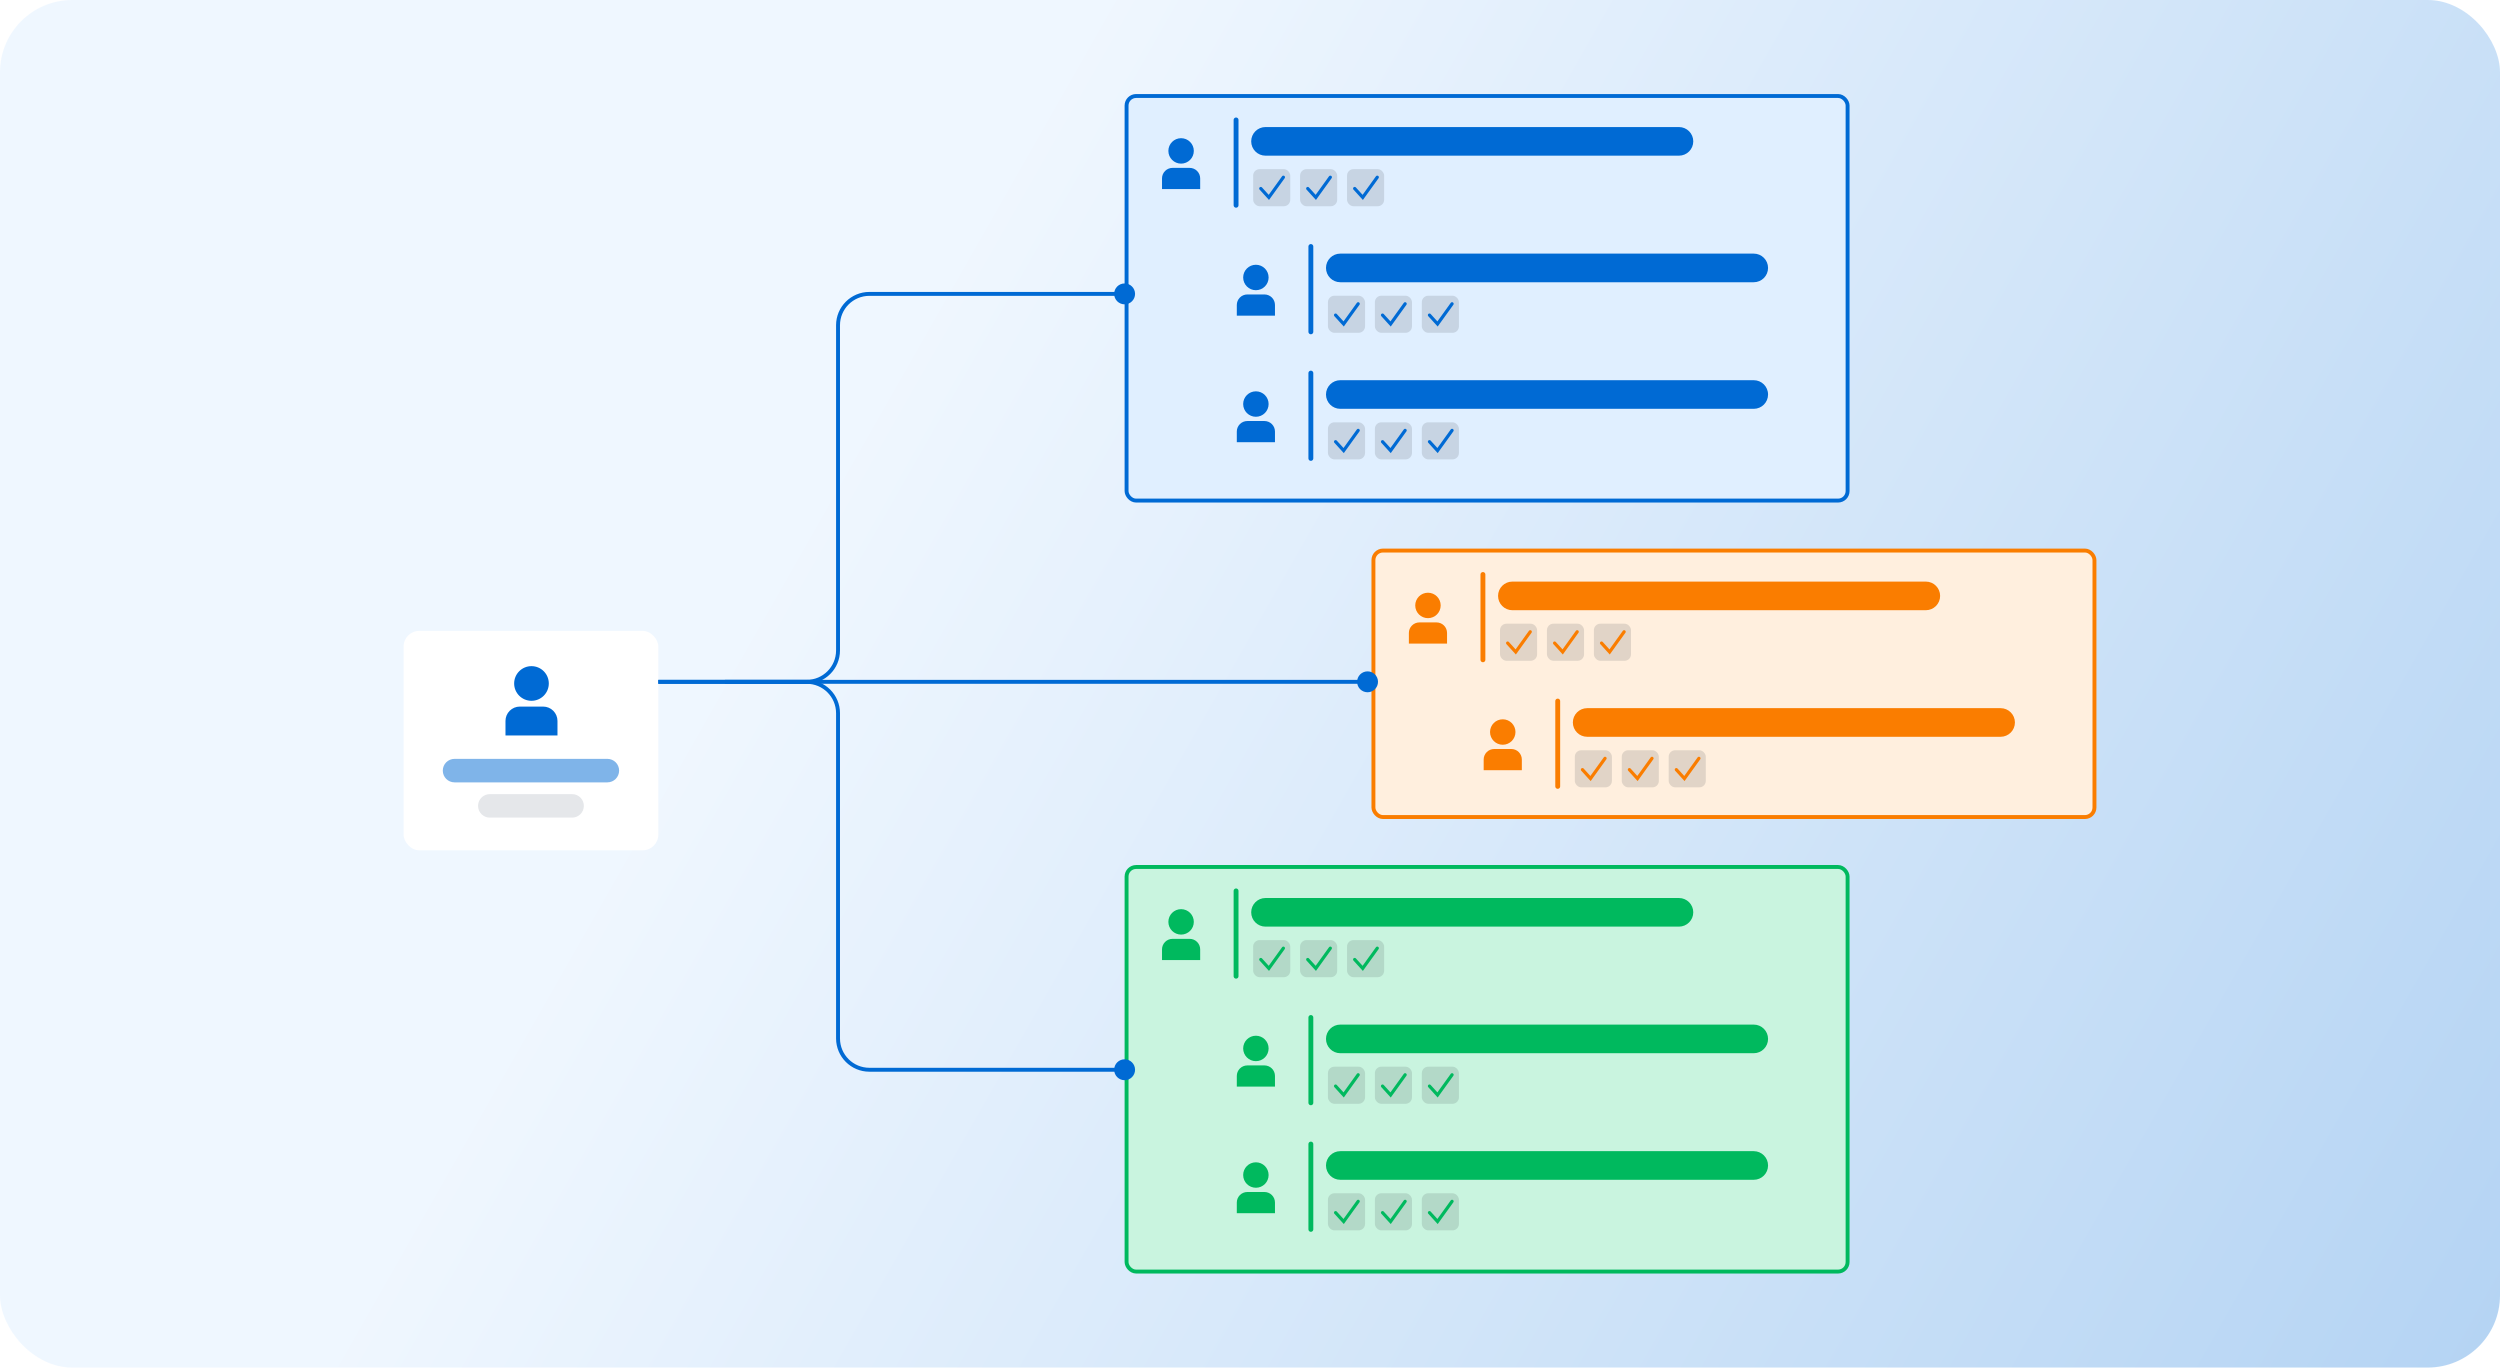 <svg width="638" height="349" viewBox="0 0 638 349" fill="none" xmlns="http://www.w3.org/2000/svg">
<g clip-path="url(#clip0_5052_6364)">
<rect width="638" height="349" rx="18.449" fill="url(#paint0_linear_5052_6364)" fill-opacity="0.5"/>
<rect x="287.5" y="24.5" width="184.005" height="103.249" rx="2.437" fill="#E0EFFF" stroke="#006AD4"/>
<path d="M303.603 42.844H299.227C298.516 42.845 297.834 43.127 297.332 43.63C296.829 44.133 296.546 44.815 296.545 45.526V48.255H306.285V45.526C306.284 44.815 306.001 44.133 305.499 43.63C304.996 43.127 304.314 42.845 303.603 42.844Z" fill="#006AD4"/>
<path d="M301.415 41.759C303.208 41.759 304.662 40.306 304.662 38.512C304.662 36.719 303.208 35.266 301.415 35.266C299.622 35.266 298.168 36.719 298.168 38.512C298.168 40.306 299.622 41.759 301.415 41.759Z" fill="#006AD4"/>
<path d="M315.443 30.609L315.443 52.381" stroke="#006AD4" stroke-width="1.244" stroke-linecap="round"/>
<path d="M319.305 36.074C319.305 34.057 320.94 32.422 322.957 32.422H428.468C430.485 32.422 432.121 34.057 432.121 36.074C432.121 38.091 430.485 39.727 428.468 39.727H322.957C320.94 39.727 319.305 38.091 319.305 36.074Z" fill="#006AD4"/>
<rect opacity="0.15" x="319.803" y="43.164" width="9.469" height="9.469" rx="1.647" fill="#394048"/>
<path d="M321.754 48.112L323.812 50.377L327.518 45.23" stroke="#006AD4" stroke-width="0.823" stroke-linecap="round"/>
<rect opacity="0.15" x="331.783" y="43.164" width="9.469" height="9.469" rx="1.647" fill="#394048"/>
<path d="M333.734 48.112L335.793 50.377L339.498 45.23" stroke="#006AD4" stroke-width="0.823" stroke-linecap="round"/>
<rect opacity="0.15" x="343.762" y="43.164" width="9.469" height="9.469" rx="1.647" fill="#394048"/>
<path d="M345.713 48.112L347.771 50.377L351.477 45.23" stroke="#006AD4" stroke-width="0.823" stroke-linecap="round"/>
<path d="M322.691 75.144H318.315C317.604 75.145 316.922 75.428 316.419 75.931C315.917 76.434 315.634 77.116 315.633 77.827V80.556H325.373V77.827C325.372 77.116 325.089 76.434 324.587 75.931C324.084 75.428 323.402 75.145 322.691 75.144Z" fill="#006AD4"/>
<path d="M320.503 74.06C322.296 74.06 323.749 72.606 323.749 70.813C323.749 69.02 322.296 67.566 320.503 67.566C318.709 67.566 317.256 69.02 317.256 70.813C317.256 72.606 318.709 74.06 320.503 74.06Z" fill="#006AD4"/>
<path d="M334.531 62.91L334.531 84.682" stroke="#006AD4" stroke-width="1.244" stroke-linecap="round"/>
<path d="M338.393 68.375C338.393 66.358 340.028 64.723 342.045 64.723H447.556C449.573 64.723 451.209 66.358 451.209 68.375C451.209 70.392 449.573 72.027 447.556 72.027H342.045C340.028 72.027 338.393 70.392 338.393 68.375Z" fill="#006AD4"/>
<rect opacity="0.15" x="338.891" y="75.465" width="9.469" height="9.469" rx="1.647" fill="#394048"/>
<path d="M340.842 80.413L342.9 82.678L346.606 77.531" stroke="#006AD4" stroke-width="0.823" stroke-linecap="round"/>
<rect opacity="0.15" x="350.871" y="75.465" width="9.469" height="9.469" rx="1.647" fill="#394048"/>
<path d="M352.822 80.413L354.881 82.678L358.586 77.531" stroke="#006AD4" stroke-width="0.823" stroke-linecap="round"/>
<rect opacity="0.15" x="362.85" y="75.465" width="9.469" height="9.469" rx="1.647" fill="#394048"/>
<path d="M364.801 80.413L366.859 82.678L370.565 77.531" stroke="#006AD4" stroke-width="0.823" stroke-linecap="round"/>
<path d="M322.691 107.445H318.315C317.604 107.446 316.922 107.729 316.419 108.232C315.917 108.735 315.634 109.417 315.633 110.128V112.857H325.373V110.128C325.372 109.417 325.089 108.735 324.587 108.232C324.084 107.729 323.402 107.446 322.691 107.445Z" fill="#006AD4"/>
<path d="M320.503 106.361C322.296 106.361 323.749 104.907 323.749 103.114C323.749 101.321 322.296 99.867 320.503 99.867C318.709 99.867 317.256 101.321 317.256 103.114C317.256 104.907 318.709 106.361 320.503 106.361Z" fill="#006AD4"/>
<path d="M334.531 95.215L334.531 116.986" stroke="#006AD4" stroke-width="1.244" stroke-linecap="round"/>
<path d="M338.393 100.68C338.393 98.662 340.028 97.027 342.045 97.027H447.556C449.573 97.027 451.209 98.662 451.209 100.68C451.209 102.697 449.573 104.332 447.556 104.332H342.045C340.028 104.332 338.393 102.697 338.393 100.68Z" fill="#006AD4"/>
<rect opacity="0.15" x="338.891" y="107.773" width="9.469" height="9.469" rx="1.647" fill="#394048"/>
<path d="M340.842 112.722L342.9 114.986L346.606 109.84" stroke="#006AD4" stroke-width="0.823" stroke-linecap="round"/>
<rect opacity="0.15" x="350.871" y="107.773" width="9.469" height="9.469" rx="1.647" fill="#394048"/>
<path d="M352.822 112.722L354.881 114.986L358.586 109.84" stroke="#006AD4" stroke-width="0.823" stroke-linecap="round"/>
<rect opacity="0.15" x="362.85" y="107.773" width="9.469" height="9.469" rx="1.647" fill="#394048"/>
<path d="M364.801 112.722L366.859 114.986L370.565 109.84" stroke="#006AD4" stroke-width="0.823" stroke-linecap="round"/>
<rect x="350.5" y="140.5" width="184.005" height="68.01" rx="2.437" fill="#FFEFDE" stroke="#FA7D00"/>
<path d="M366.603 158.84H362.227C361.516 158.841 360.834 159.124 360.332 159.626C359.829 160.129 359.546 160.811 359.545 161.522V164.251H369.285V161.522C369.284 160.811 369.001 160.129 368.499 159.626C367.996 159.124 367.314 158.841 366.603 158.84Z" fill="#FA7D00"/>
<path d="M364.415 157.755C366.208 157.755 367.662 156.302 367.662 154.508C367.662 152.715 366.208 151.262 364.415 151.262C362.622 151.262 361.168 152.715 361.168 154.508C361.168 156.302 362.622 157.755 364.415 157.755Z" fill="#FA7D00"/>
<path d="M378.443 146.609L378.443 168.381" stroke="#FA7D00" stroke-width="1.244" stroke-linecap="round"/>
<path d="M382.305 152.074C382.305 150.057 383.94 148.422 385.957 148.422H491.468C493.485 148.422 495.121 150.057 495.121 152.074C495.121 154.091 493.485 155.727 491.468 155.727H385.957C383.94 155.727 382.305 154.091 382.305 152.074Z" fill="#FA7D00"/>
<rect opacity="0.15" x="382.803" y="159.164" width="9.469" height="9.469" rx="1.647" fill="#394048"/>
<path d="M384.754 164.112L386.812 166.377L390.518 161.23" stroke="#FA7D00" stroke-width="0.823" stroke-linecap="round"/>
<rect opacity="0.15" x="394.783" y="159.164" width="9.469" height="9.469" rx="1.647" fill="#394048"/>
<path d="M396.734 164.112L398.793 166.377L402.498 161.23" stroke="#FA7D00" stroke-width="0.823" stroke-linecap="round"/>
<rect opacity="0.15" x="406.762" y="159.164" width="9.469" height="9.469" rx="1.647" fill="#394048"/>
<path d="M408.713 164.112L410.771 166.377L414.477 161.23" stroke="#FA7D00" stroke-width="0.823" stroke-linecap="round"/>
<path d="M385.691 191.145H381.315C380.604 191.145 379.922 191.428 379.419 191.931C378.917 192.434 378.634 193.116 378.633 193.827V196.556H388.373V193.827C388.372 193.116 388.089 192.434 387.587 191.931C387.084 191.428 386.402 191.145 385.691 191.145Z" fill="#FA7D00"/>
<path d="M383.503 190.06C385.296 190.06 386.749 188.606 386.749 186.813C386.749 185.02 385.296 183.566 383.503 183.566C381.709 183.566 380.256 185.02 380.256 186.813C380.256 188.606 381.709 190.06 383.503 190.06Z" fill="#FA7D00"/>
<path d="M397.531 178.91L397.531 200.682" stroke="#FA7D00" stroke-width="1.244" stroke-linecap="round"/>
<path d="M401.393 184.375C401.393 182.358 403.028 180.723 405.045 180.723H510.556C512.573 180.723 514.209 182.358 514.209 184.375C514.209 186.392 512.573 188.027 510.556 188.027H405.045C403.028 188.027 401.393 186.392 401.393 184.375Z" fill="#FA7D00"/>
<rect opacity="0.15" x="401.891" y="191.465" width="9.469" height="9.469" rx="1.647" fill="#394048"/>
<path d="M403.842 196.413L405.9 198.678L409.606 193.531" stroke="#FA7D00" stroke-width="0.823" stroke-linecap="round"/>
<rect opacity="0.15" x="413.871" y="191.465" width="9.469" height="9.469" rx="1.647" fill="#394048"/>
<path d="M415.822 196.413L417.881 198.678L421.586 193.531" stroke="#FA7D00" stroke-width="0.823" stroke-linecap="round"/>
<rect opacity="0.15" x="425.85" y="191.465" width="9.469" height="9.469" rx="1.647" fill="#394048"/>
<path d="M427.801 196.413L429.859 198.678L433.565 193.531" stroke="#FA7D00" stroke-width="0.823" stroke-linecap="round"/>
<rect x="287.5" y="221.254" width="184.005" height="103.249" rx="2.437" fill="#C9F4DF" stroke="#00B95E"/>
<path d="M303.603 239.594H299.227C298.516 239.595 297.834 239.877 297.332 240.38C296.829 240.883 296.546 241.565 296.545 242.276V245.005H306.285V242.276C306.284 241.565 306.001 240.883 305.499 240.38C304.996 239.877 304.314 239.595 303.603 239.594Z" fill="#00B95E"/>
<path d="M301.415 238.509C303.208 238.509 304.662 237.056 304.662 235.262C304.662 233.469 303.208 232.016 301.415 232.016C299.622 232.016 298.168 233.469 298.168 235.262C298.168 237.056 299.622 238.509 301.415 238.509Z" fill="#00B95E"/>
<path d="M315.443 227.359L315.443 249.131" stroke="#00B95E" stroke-width="1.244" stroke-linecap="round"/>
<path d="M319.305 232.824C319.305 230.807 320.94 229.172 322.957 229.172H428.468C430.485 229.172 432.121 230.807 432.121 232.824C432.121 234.841 430.485 236.477 428.468 236.477H322.957C320.94 236.477 319.305 234.841 319.305 232.824Z" fill="#00B95E"/>
<rect opacity="0.15" x="319.803" y="239.914" width="9.469" height="9.469" rx="1.647" fill="#394048"/>
<path d="M321.754 244.862L323.812 247.127L327.518 241.98" stroke="#00B95E" stroke-width="0.823" stroke-linecap="round"/>
<rect opacity="0.15" x="331.783" y="239.914" width="9.469" height="9.469" rx="1.647" fill="#394048"/>
<path d="M333.734 244.862L335.793 247.127L339.498 241.98" stroke="#00B95E" stroke-width="0.823" stroke-linecap="round"/>
<rect opacity="0.15" x="343.762" y="239.914" width="9.469" height="9.469" rx="1.647" fill="#394048"/>
<path d="M345.713 244.862L347.771 247.127L351.477 241.98" stroke="#00B95E" stroke-width="0.823" stroke-linecap="round"/>
<path d="M322.691 271.895H318.315C317.604 271.895 316.922 272.178 316.419 272.681C315.917 273.184 315.634 273.866 315.633 274.577V277.306H325.373V274.577C325.372 273.866 325.089 273.184 324.587 272.681C324.084 272.178 323.402 271.895 322.691 271.895Z" fill="#00B95E"/>
<path d="M320.503 270.81C322.296 270.81 323.749 269.356 323.749 267.563C323.749 265.77 322.296 264.316 320.503 264.316C318.709 264.316 317.256 265.77 317.256 267.563C317.256 269.356 318.709 270.81 320.503 270.81Z" fill="#00B95E"/>
<path d="M334.531 259.664L334.531 281.435" stroke="#00B95E" stroke-width="1.244" stroke-linecap="round"/>
<path d="M338.393 265.129C338.393 263.112 340.028 261.477 342.045 261.477H447.556C449.573 261.477 451.209 263.112 451.209 265.129C451.209 267.146 449.573 268.781 447.556 268.781H342.045C340.028 268.781 338.393 267.146 338.393 265.129Z" fill="#00B95E"/>
<rect opacity="0.15" x="338.891" y="272.219" width="9.469" height="9.469" rx="1.647" fill="#394048"/>
<path d="M340.842 277.167L342.9 279.432L346.606 274.285" stroke="#00B95E" stroke-width="0.823" stroke-linecap="round"/>
<rect opacity="0.15" x="350.871" y="272.219" width="9.469" height="9.469" rx="1.647" fill="#394048"/>
<path d="M352.822 277.167L354.881 279.432L358.586 274.285" stroke="#00B95E" stroke-width="0.823" stroke-linecap="round"/>
<rect opacity="0.15" x="362.85" y="272.219" width="9.469" height="9.469" rx="1.647" fill="#394048"/>
<path d="M364.801 277.167L366.859 279.432L370.565 274.285" stroke="#00B95E" stroke-width="0.823" stroke-linecap="round"/>
<path d="M322.691 304.199H318.315C317.604 304.2 316.922 304.483 316.419 304.986C315.917 305.489 315.634 306.17 315.633 306.882V309.611H325.373V306.882C325.372 306.17 325.089 305.489 324.587 304.986C324.084 304.483 323.402 304.2 322.691 304.199Z" fill="#00B95E"/>
<path d="M320.503 303.115C322.296 303.115 323.749 301.661 323.749 299.868C323.749 298.075 322.296 296.621 320.503 296.621C318.709 296.621 317.256 298.075 317.256 299.868C317.256 301.661 318.709 303.115 320.503 303.115Z" fill="#00B95E"/>
<path d="M334.531 291.965L334.531 313.736" stroke="#00B95E" stroke-width="1.244" stroke-linecap="round"/>
<path d="M338.393 297.43C338.393 295.413 340.028 293.777 342.045 293.777H447.556C449.573 293.777 451.209 295.413 451.209 297.43C451.209 299.447 449.573 301.082 447.556 301.082H342.045C340.028 301.082 338.393 299.447 338.393 297.43Z" fill="#00B95E"/>
<rect opacity="0.15" x="338.891" y="304.52" width="9.469" height="9.469" rx="1.647" fill="#394048"/>
<path d="M340.842 309.468L342.9 311.732L346.606 306.586" stroke="#00B95E" stroke-width="0.823" stroke-linecap="round"/>
<rect opacity="0.15" x="350.871" y="304.52" width="9.469" height="9.469" rx="1.647" fill="#394048"/>
<path d="M352.822 309.468L354.881 311.732L358.586 306.586" stroke="#00B95E" stroke-width="0.823" stroke-linecap="round"/>
<rect opacity="0.15" x="362.85" y="304.52" width="9.469" height="9.469" rx="1.647" fill="#394048"/>
<path d="M364.801 309.468L366.859 311.732L370.565 306.586" stroke="#00B95E" stroke-width="0.823" stroke-linecap="round"/>
<g filter="url(#filter0_dd_5052_6364)">
<rect x="103" y="147" width="65" height="56" rx="4" fill="white"/>
<path d="M138.614 166.32H132.654C131.685 166.321 130.756 166.707 130.071 167.392C129.386 168.077 129.001 169.005 129 169.974V173.691H142.268V169.974C142.266 169.005 141.881 168.077 141.196 167.392C140.511 166.707 139.582 166.321 138.614 166.32Z" fill="#006AD4"/>
<path d="M135.633 164.845C138.076 164.845 140.056 162.865 140.056 160.423C140.056 157.98 138.076 156 135.633 156C133.191 156 131.211 157.98 131.211 160.423C131.211 162.865 133.191 164.845 135.633 164.845Z" fill="#006AD4"/>
<path opacity="0.5" d="M113 182.66C113 181.003 114.343 179.66 116 179.66H155C156.657 179.66 158 181.003 158 182.66C158 184.317 156.657 185.66 155 185.66H116C114.343 185.66 113 184.317 113 182.66Z" fill="#006AD4"/>
<path opacity="0.8" d="M122 191.66C122 190.003 123.343 188.66 125 188.66H146C147.657 188.66 149 190.003 149 191.66C149 193.317 147.657 194.66 146 194.66H125C123.343 194.66 122 193.317 122 191.66Z" fill="#DEE1E5"/>
</g>
<path d="M287 72.333C288.473 72.333 289.667 73.527 289.667 75C289.667 76.473 288.473 77.667 287 77.667C285.527 77.667 284.333 76.473 284.333 75C284.333 73.527 285.527 72.333 287 72.333ZM168 173.5L205.865 173.5L205.865 174.5L168 174.5L168 173.5ZM213.365 166L213.365 83L214.365 83L214.365 166L213.365 166ZM221.865 74.5L287 74.5L287 75.5L221.865 75.5L221.865 74.5ZM213.365 83C213.365 78.306 217.17 74.5 221.865 74.5L221.865 75.5C217.722 75.5 214.365 78.858 214.365 83L213.365 83ZM205.865 173.5C210.007 173.5 213.365 170.142 213.365 166L214.365 166C214.365 170.694 210.559 174.5 205.865 174.5L205.865 173.5Z" fill="#006AD4"/>
<path d="M287 275.667C288.473 275.667 289.667 274.473 289.667 273C289.667 271.527 288.473 270.333 287 270.333C285.527 270.333 284.333 271.527 284.333 273C284.333 274.473 285.527 275.667 287 275.667ZM168 174.5L205.865 174.5L205.865 173.5L168 173.5L168 174.5ZM213.365 182L213.365 265L214.365 265L214.365 182L213.365 182ZM221.865 273.5L287 273.5L287 272.5L221.865 272.5L221.865 273.5ZM213.365 265C213.365 269.694 217.17 273.5 221.865 273.5L221.865 272.5C217.722 272.5 214.365 269.142 214.365 265L213.365 265ZM205.865 174.5C210.007 174.5 213.365 177.858 213.365 182L214.365 182C214.365 177.306 210.559 173.5 205.865 173.5L205.865 174.5Z" fill="#006AD4"/>
<path d="M346.333 174C346.333 175.473 347.527 176.667 349 176.667C350.473 176.667 351.667 175.473 351.667 174C351.667 172.527 350.473 171.333 349 171.333C347.527 171.333 346.333 172.527 346.333 174ZM185 174.5H349V173.5H185V174.5Z" fill="#006AD4"/>
</g>
<defs>
<filter id="filter0_dd_5052_6364" x="91" y="145" width="89" height="80" filterUnits="userSpaceOnUse" color-interpolation-filters="sRGB">
<feFlood flood-opacity="0" result="BackgroundImageFix"/>
<feColorMatrix in="SourceAlpha" type="matrix" values="0 0 0 0 0 0 0 0 0 0 0 0 0 0 0 0 0 0 127 0" result="hardAlpha"/>
<feMorphology radius="3" operator="erode" in="SourceAlpha" result="effect1_dropShadow_5052_6364"/>
<feOffset dy="10"/>
<feGaussianBlur stdDeviation="7.5"/>
<feComposite in2="hardAlpha" operator="out"/>
<feColorMatrix type="matrix" values="0 0 0 0 0 0 0 0 0 0 0 0 0 0 0 0 0 0 0.1 0"/>
<feBlend mode="normal" in2="BackgroundImageFix" result="effect1_dropShadow_5052_6364"/>
<feColorMatrix in="SourceAlpha" type="matrix" values="0 0 0 0 0 0 0 0 0 0 0 0 0 0 0 0 0 0 127 0" result="hardAlpha"/>
<feOffset dy="4"/>
<feGaussianBlur stdDeviation="3"/>
<feComposite in2="hardAlpha" operator="out"/>
<feColorMatrix type="matrix" values="0 0 0 0 0 0 0 0 0 0 0 0 0 0 0 0 0 0 0.05 0"/>
<feBlend mode="normal" in2="effect1_dropShadow_5052_6364" result="effect2_dropShadow_5052_6364"/>
<feBlend mode="normal" in="SourceGraphic" in2="effect2_dropShadow_5052_6364" result="shape"/>
</filter>
<linearGradient id="paint0_linear_5052_6364" x1="218" y1="117.5" x2="1012.12" y2="569.786" gradientUnits="userSpaceOnUse">
<stop stop-color="#E0EFFF"/>
<stop offset="1" stop-color="#006AD4"/>
</linearGradient>
<clipPath id="clip0_5052_6364">
<rect width="638" height="349" fill="white"/>
</clipPath>
</defs>
</svg>
